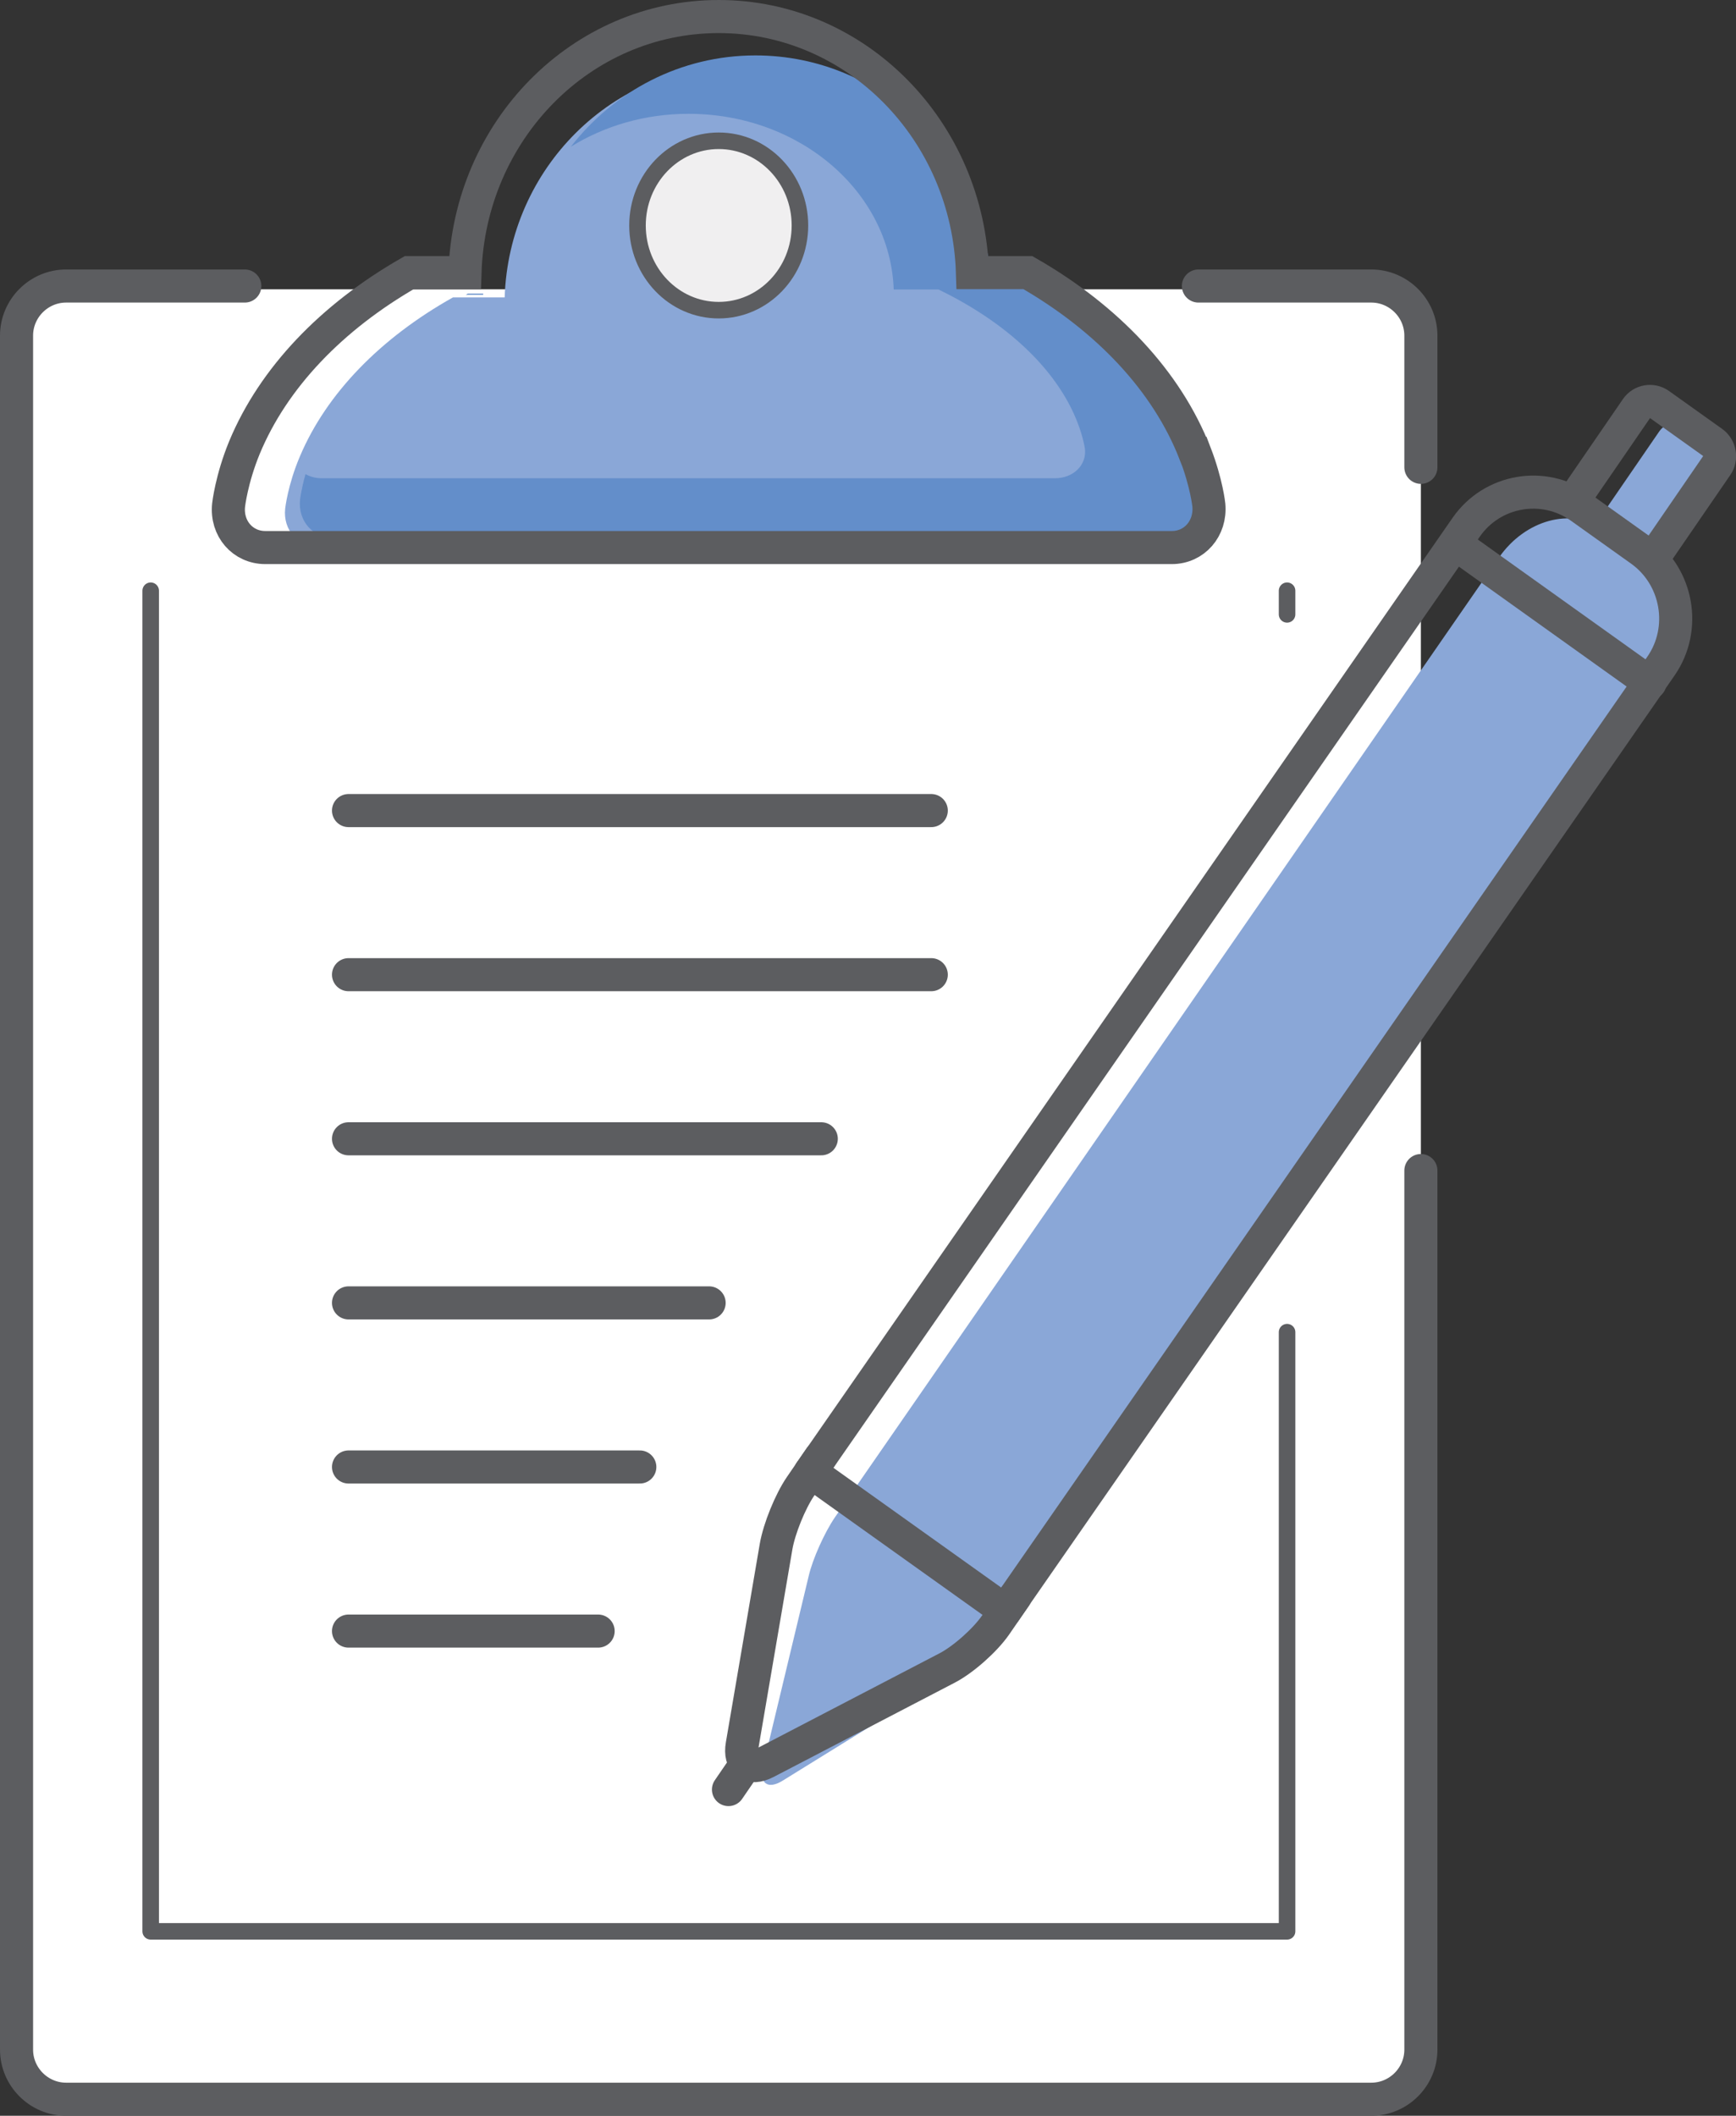 <?xml version="1.0" encoding="UTF-8"?><svg id="Icons" xmlns="http://www.w3.org/2000/svg" viewBox="0 0 104.95 127.9"><rect x="0" y="0" width="104.95" height="127.9" fill="#333333" stroke="none"/><defs><style>.cls-1,.cls-2,.cls-3,.cls-4{stroke:#5c5d60;stroke-linecap:round;}.cls-1,.cls-3,.cls-4{fill:none;}.cls-1,.cls-4{stroke-linejoin:round;}.cls-5{fill:#fff;}.cls-6{fill:#8aa7d7;}.cls-7{fill:#638eca;}.cls-2{fill:#f0eff0;}.cls-2,.cls-3{stroke-miterlimit:10;}.cls-3,.cls-4{stroke-width:2px;}</style></defs><path class="cls-5" d="m72.45,17.49h10.45c1.65,0,3,1.35,3,3v103.61c0,1.65-1.35,3-3,3H4c-1.65,0-3-1.35-3-3V20.49c0-1.65,1.35-3,3-3h10.8"/><path class="cls-6" d="m99.86,34.14l-3.01-2.15c-1.85-1.33-4.65-.56-6.22,1.7l-38.96,56.3h0s-1.2,1.74-1.2,1.74c-.62.91-1.34,2.5-1.58,3.54l-2.76,11.5c-.25,1.04.29,1.43,1.19.87l10.13-6.27c.9-.56,2.15-1.76,2.77-2.67l.61-.89h0s39.55-57.15,39.55-57.15c1.56-2.26,1.33-5.2-.53-6.52Z"/><path class="cls-6" d="m104.21,27.64l-2.66-1.9c-.37-.27-.93-.11-1.24.34l-3.64,5.3,4,2.87,3.64-5.3c.31-.45.26-1.04-.11-1.31Z"/><path class="cls-4" d="m85.9,70.76v53.14c0,1.65-1.35,3-3,3H4c-1.65,0-3-1.35-3-3V20.29c0-1.65,1.35-3,3-3h10.8"/><path class="cls-4" d="m72.45,17.29h10.45c1.65,0,3,1.35,3,3v7.96"/><path class="cls-6" d="m71.5,27.9c-1.58-3.96-4.91-7.42-9.38-9.92h-3.11c-.25-7.81-6.52-14.07-14.25-14.07s-14,6.26-14.25,14.07h-3.13c-4.35,2.44-7.63,5.78-9.25,9.61-.74,1.74-.89,3.16-.89,3.16-.14,1.29.79,2.34,2.06,2.34h50.9c1.27,0,2.2-1.05,2.08-2.34,0,0-.12-1.2-.78-2.85Z"/><path class="cls-2" d="m48.36,13.63c0,2.83-2.2,5.12-4.91,5.12s-4.91-2.29-4.91-5.12,2.2-5.12,4.91-5.12,4.91,2.29,4.91,5.12Z"/><line class="cls-3" x1="44.78" y1="107.1" x2="44.04" y2="108.18"/><path class="cls-3" d="m49,88.97l39.64-57.1c1.57-2.26,4.68-2.8,6.92-1.2l3.63,2.59c2.24,1.6,2.79,4.75,1.22,7.01l-39.64,57.1"/><path class="cls-3" d="m49.59,88.11l-1.2,1.75c-.62.91-1.28,2.54-1.47,3.62l-2.05,12c-.19,1.08.46,1.56,1.44,1.05l10.95-5.7c.98-.51,2.28-1.67,2.91-2.57l1.2-1.74"/><path class="cls-3" d="m100.14,33.45l3.64-5.3c.31-.45.2-1.09-.25-1.41l-3.21-2.29c-.45-.32-1.07-.21-1.38.24l-3.64,5.3"/><line class="cls-3" x1="99.75" y1="41.28" x2="87.98" y2="32.87"/><line class="cls-3" x1="60.77" y1="97.37" x2="49" y2="88.97"/><polyline class="cls-1" points="77.81 80.53 77.81 116.75 9.11 116.75 9.11 35.71"/><line class="cls-1" x1="77.81" y1="35.71" x2="77.81" y2="37.14"/><line class="cls-4" x1="21.07" y1="49" x2="56.3" y2="49"/><line class="cls-4" x1="21.07" y1="58.92" x2="56.3" y2="58.92"/><line class="cls-4" x1="21.07" y1="68.84" x2="49.65" y2="68.84"/><line class="cls-4" x1="21.07" y1="78.76" x2="42.87" y2="78.76"/><line class="cls-4" x1="21.07" y1="88.68" x2="38.68" y2="88.68"/><line class="cls-4" x1="21.07" y1="98.6" x2="36.16" y2="98.6"/><path class="cls-7" d="m29.21,17.82s0-.05,0-.07h-.93s-.08.05-.12.07h1.04Z"/><path class="cls-7" d="m72.41,27.34c-1.58-3.96-4.91-7.42-9.38-9.92h-3.11c-.25-7.81-6.52-14.07-14.25-14.07-4.53,0-8.55,2.16-11.16,5.52,2.02-1.25,4.46-1.99,7.11-1.99,6.73,0,12.2,4.72,12.41,10.62h2.71c3.89,1.89,6.8,4.5,8.17,7.49.57,1.25.68,2.15.68,2.15.11.97-.7,1.77-1.81,1.77H19.45c-.37,0-.7-.09-.98-.25-.26.92-.33,1.54-.33,1.54-.14,1.29.79,2.34,2.06,2.34h50.9c1.27,0,2.2-1.05,2.08-2.34,0,0-.12-1.2-.78-2.85Z"/><path class="cls-3" d="m72.24,27.4c-1.7-4.36-5.29-8.16-10.1-10.92h-3.35c-.27-8.59-7.02-15.48-15.34-15.48s-15.07,6.89-15.34,15.48h-3.37c-4.69,2.69-8.21,6.36-9.96,10.57-.79,1.92-.96,3.48-.96,3.48-.15,1.42.85,2.57,2.22,2.57h54.8c1.37,0,2.37-1.16,2.24-2.57,0,0-.13-1.31-.83-3.13Z"/></svg>